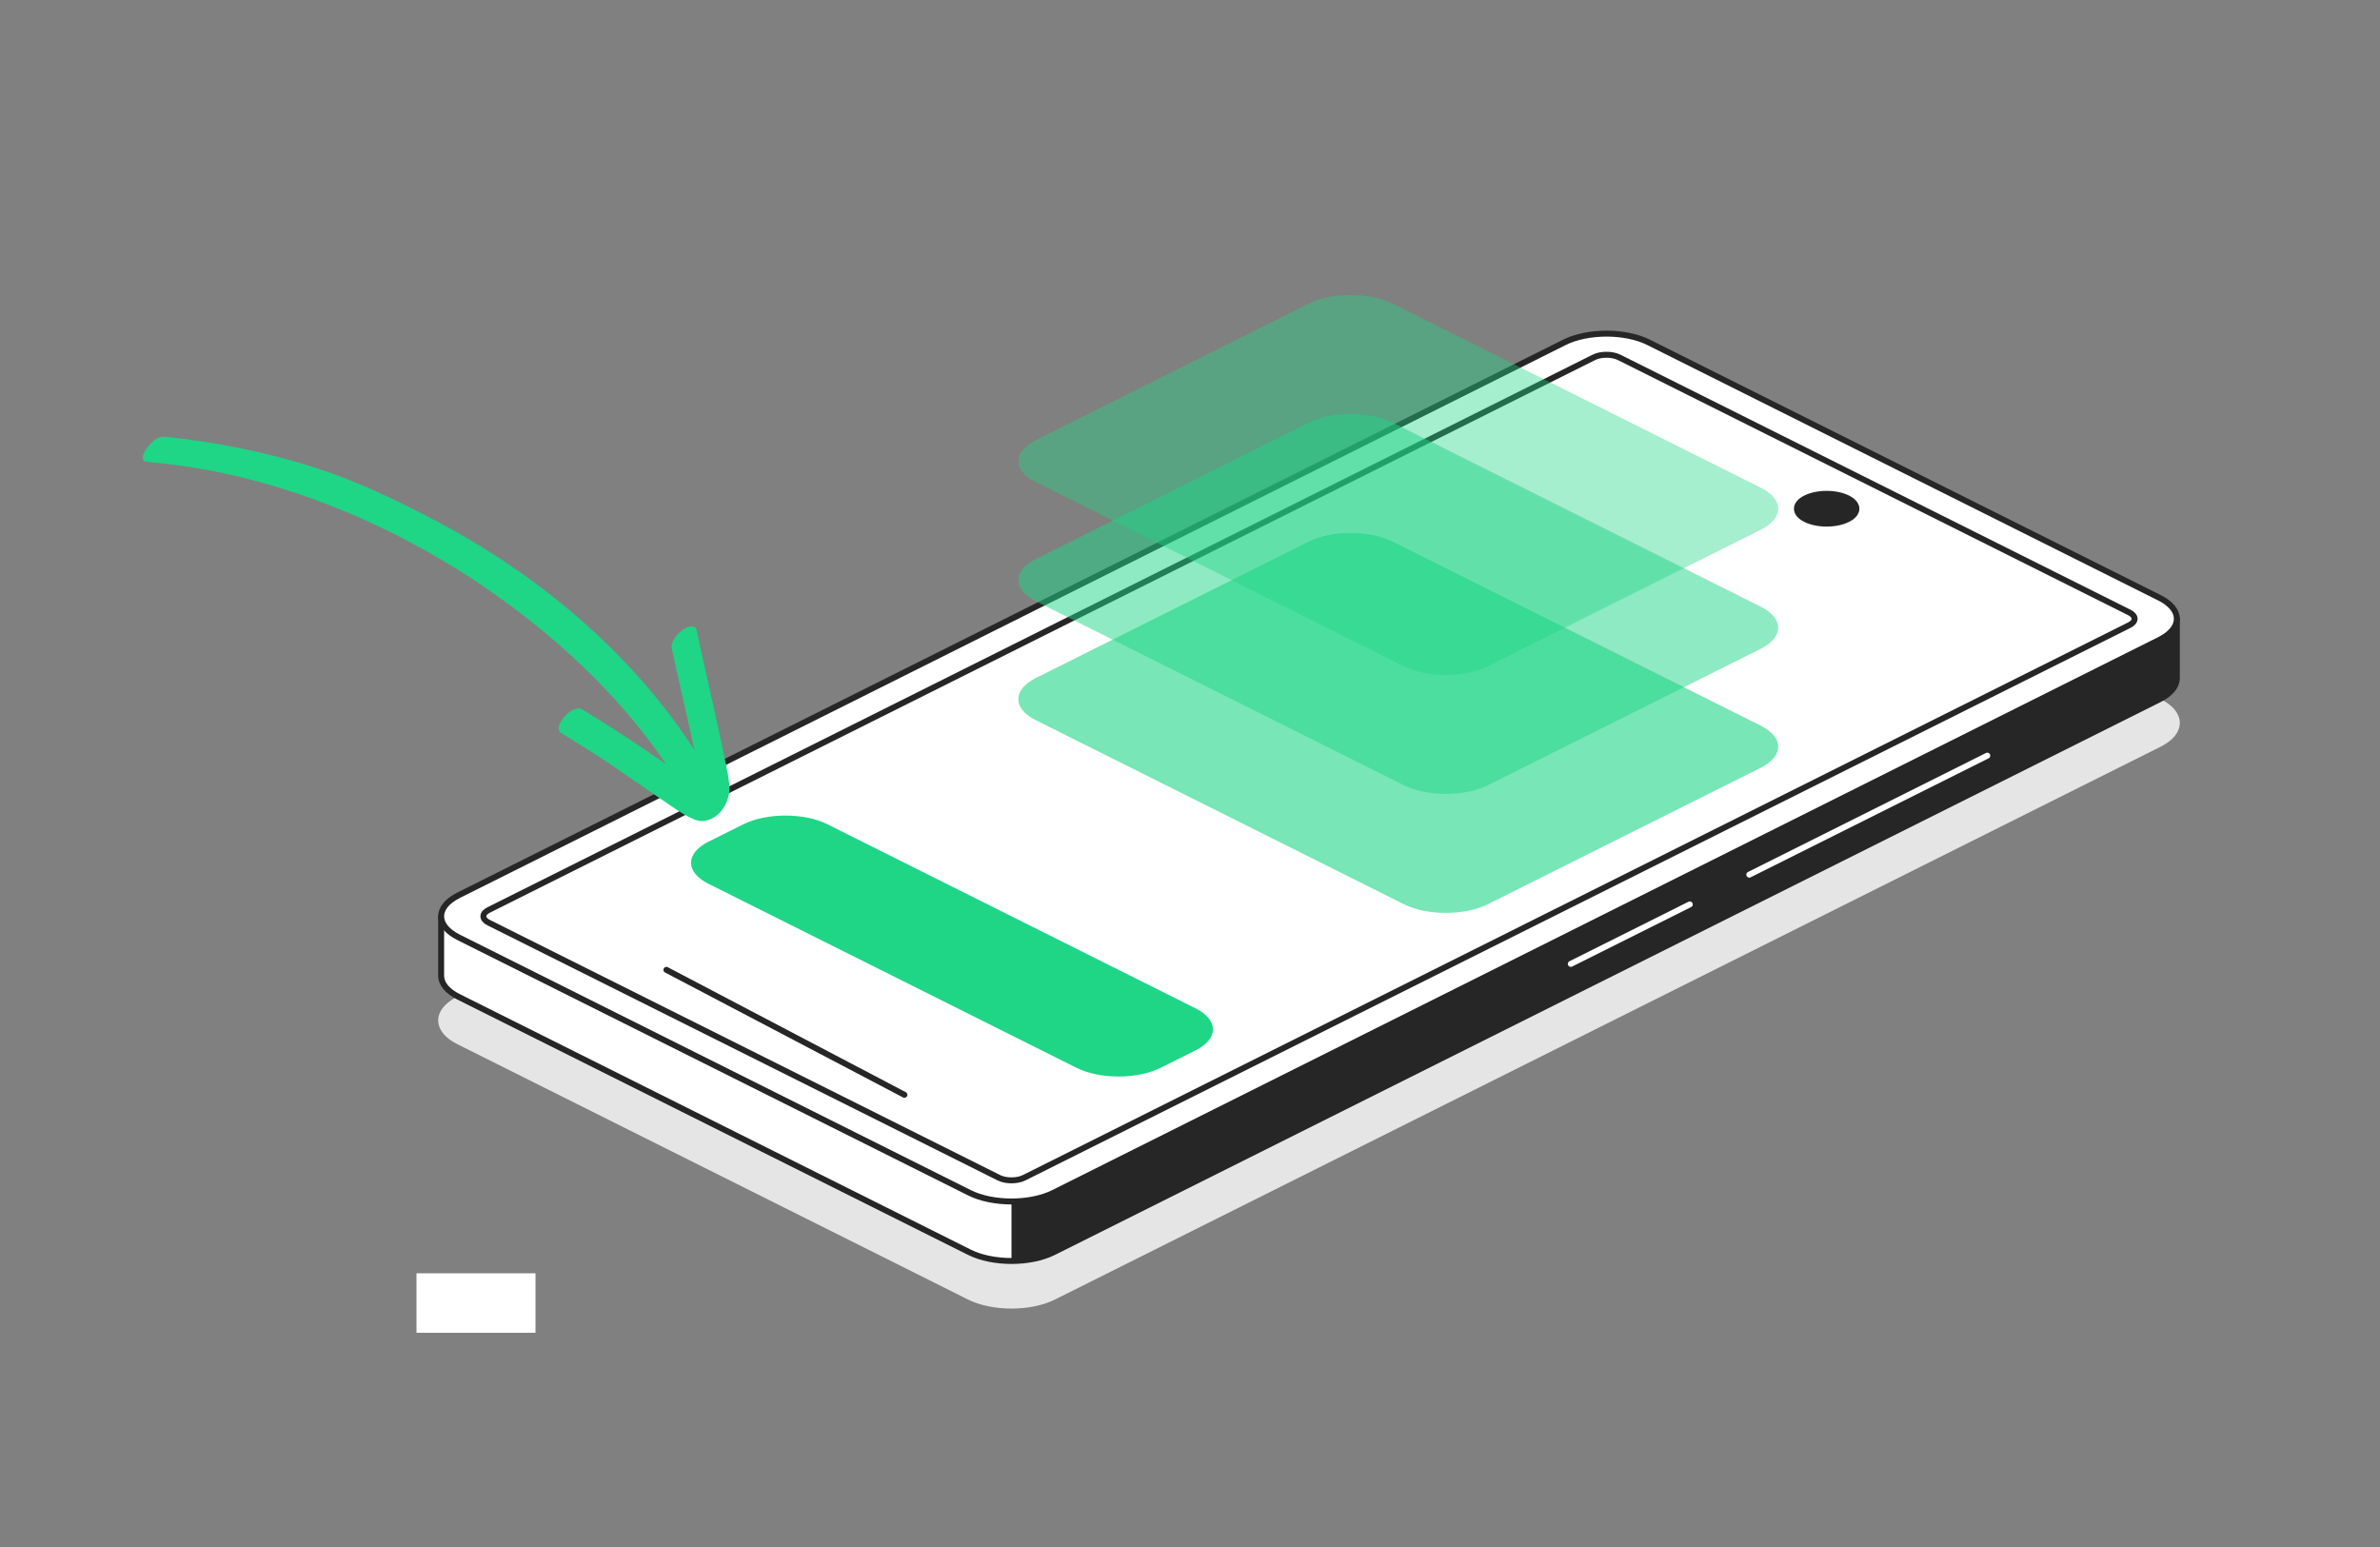<?xml version="1.0" encoding="UTF-8"?><svg id="a" xmlns="http://www.w3.org/2000/svg" width="800" height="520" viewBox="0 0 800 520"><rect x="0" y="0" width="800" height="520" fill="#808080" stroke="none"/><defs><style>.c,.d,.e{fill:#262626;}.f,.g{fill:#fff;}.h,.i,.j,.k{fill:#1ed686;}.i{opacity:.6;}.l,.m,.d,.n,.e,.g{stroke-width:2px;}.l,.d,.n{stroke-linecap:round;stroke-linejoin:round;}.l,.d,.e,.g{stroke:#262626;}.l,.n{fill:none;}.m{fill:#e5e5e5;stroke:#e5e5e5;}.m,.e,.g{stroke-miterlimit:10;}.j{opacity:.4;}.k{opacity:.5;}.n{stroke:#fff;}</style></defs><path class="m" d="m154.142,350.071l171.716,85.858c7.811,3.905,20.474,3.905,28.284,0l371.716-185.858c7.811-3.905,7.811-10.237,0-14.142l-171.716-85.858c-7.811-3.905-20.474-3.905-28.284,0l-371.716,185.858c-7.811,3.905-7.811,10.237,0,14.142Z"/><path class="f" d="m148.284,308v20c0,2.559,1.953,5.118,5.858,7.071l171.716,85.858c7.811,3.905,20.474,3.905,28.284,0l371.716-185.858c3.905-1.953,5.858-4.512,5.858-7.071v-20l-583.431,100Z"/><path class="c" d="m340,275.14v148.718c5.118,0,10.237-.976,14.142-2.929l371.716-185.858c3.905-1.953,5.858-4.512,5.858-7.071v-20l-391.716,67.14Z"/><path class="l" d="m148.284,308v20c0,2.559,1.953,5.118,5.858,7.071l171.716,85.858c7.811,3.905,20.474,3.905,28.284,0l371.716-185.858c3.905-1.953,5.858-4.512,5.858-7.071v-20l-583.431,100Z"/><path class="g" d="m154.142,315.071l171.716,85.858c7.811,3.905,20.474,3.905,28.284,0l371.716-185.858c7.811-3.905,7.811-10.237,0-14.142l-171.716-85.858c-7.811-3.905-20.474-3.905-28.284,0l-371.716,185.858c-7.811,3.905-7.811,10.237,0,14.142Z"/><path class="g" d="m164.243,305.879l371.515-185.757c2.343-1.172,6.142-1.172,8.485,0l171.515,85.757c2.343,1.172,2.343,3.071,0,4.243l-371.515,185.757c-2.343,1.172-6.142,1.172-8.485,0l-171.515-85.757c-2.343-1.172-2.343-3.071,0-4.243Z"/><ellipse class="e" cx="614" cy="171" rx="10" ry="5"/><line class="d" x1="224" y1="326" x2="304" y2="368"/><line class="n" x1="588" y1="294" x2="668" y2="254"/><line class="n" x1="528" y1="324" x2="568" y2="304"/><path class="h" d="m238.142,282.929l11.716-5.858c7.811-3.905,20.474-3.905,28.284,0l123.716,61.858c7.811,3.905,7.811,10.237,0,14.142l-11.716,5.858c-7.811,3.905-20.474,3.905-28.284,0l-123.716-61.858c-7.811-3.905-7.811-10.237,0-14.142Z"/><path class="i" d="m348.142,242.071l123.716,61.858c7.811,3.905,20.474,3.905,28.284,0l91.716-45.858c7.811-3.905,7.811-10.237,0-14.142l-123.716-61.858c-7.811-3.905-20.474-3.905-28.284,0l-91.716,45.858c-7.811,3.905-7.811,10.237,0,14.142Z"/><rect class="f" x="140" y="428" width="40" height="20"/><path class="k" d="m348.142,202.071l123.716,61.858c7.811,3.905,20.474,3.905,28.284,0l91.716-45.858c7.811-3.905,7.811-10.237,0-14.142l-123.716-61.858c-7.811-3.905-20.474-3.905-28.284,0l-91.716,45.858c-7.811,3.905-7.811,10.237,0,14.142Z"/><path class="j" d="m348.142,162.071l123.716,61.858c7.811,3.905,20.474,3.905,28.284,0l91.716-45.858c7.811-3.905,7.811-10.237,0-14.142l-123.716-61.858c-7.811-3.905-20.474-3.905-28.284,0l-91.716,45.858c-7.811,3.905-7.811,10.237,0,14.142Z"/><path id="b" class="h" d="m245.183,265.215c.036-2.333-.434-4.64-.905-6.925-.695-3.363-1.399-6.724-2.113-10.083-2.586-12.163-5.447-24.291-8.033-36.435-.349-1.637-2.505-1.611-4.814.053-2.308,1.664-3.893,4.34-3.544,5.977.497,2.342,1.003,4.684,1.524,7.023,2.027,9.103,4.153,18.196,6.134,27.313-21.422-33.142-53.053-59.364-87.847-77.561-12.766-6.677-25.839-12.954-39.588-17.348-8.572-2.739-17.303-4.979-26.125-6.75-8.242-1.655-16.576-2.921-24.949-3.684-3.489-.318-9.712,8.057-5.525,8.435,8.302.754,16.54,1.912,24.702,3.614,8.196,1.71,16.29,3.899,24.244,6.508,7.984,2.62,15.828,5.663,23.503,9.085,7.65,3.411,15.133,7.198,22.419,11.331,6.056,3.435,11.977,7.109,17.743,11.012,23.657,16.012,45.761,36.283,61.881,60.083-9.258-6.456-18.692-12.672-28.351-18.506-1.296-.783-3.919.368-5.859,2.571-1.946,2.196-2.473,4.616-1.177,5.399.657.397,1.313.796,1.969,1.196,2.314,1.415,4.609,2.867,6.908,4.307,5.356,3.354,10.566,6.931,15.757,10.534,3.499,2.428,6.993,4.865,10.529,7.239,3.2,2.149,6.203,4.44,9.839,5.884,1.464.581,2.613.661,4.163.268,1.464-.371,2.791-1.164,3.882-2.201,2.235-2.124,3.588-5.326,3.634-8.341Z"/></svg>